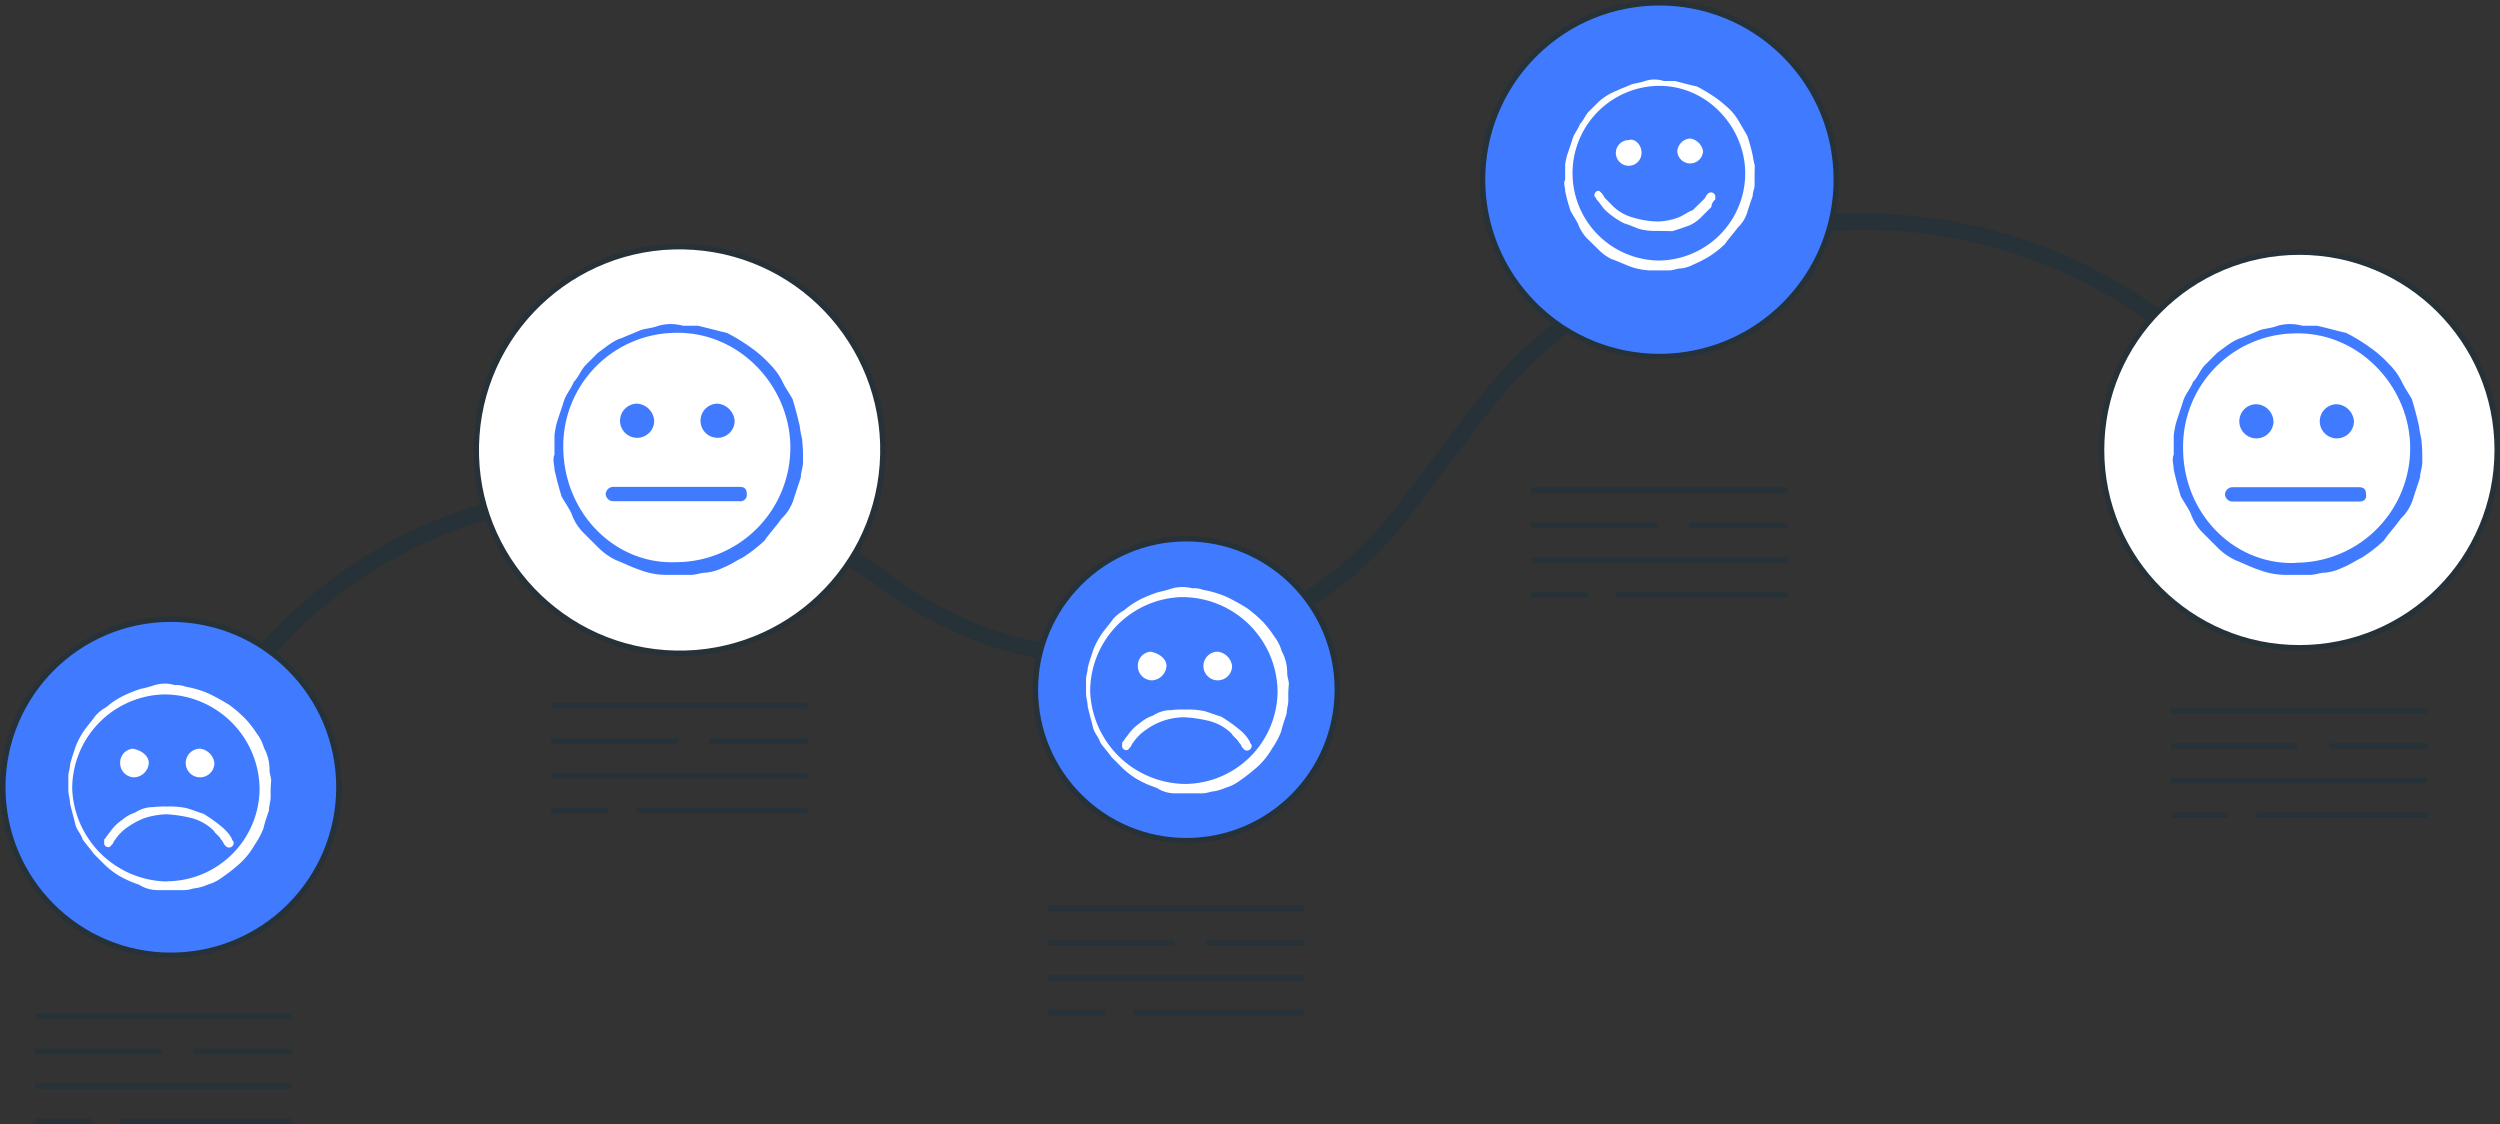 <?xml version="1.0" encoding="UTF-8"?> <svg xmlns="http://www.w3.org/2000/svg" viewBox="0 0 453.6 203.94"><rect x="0" y="0" width="453.6" height="203.94" fill="#333333" stroke="none"/> <defs> <style>.cls-1,.cls-5{fill:none;}.cls-1,.cls-2,.cls-3,.cls-4,.cls-5{stroke:#263238;}.cls-1,.cls-2,.cls-3,.cls-5{stroke-miterlimit:10;}.cls-1{stroke-width:3px;}.cls-2,.cls-4,.cls-7{fill:#407bff;}.cls-2,.cls-3,.cls-4{stroke-linecap:round;}.cls-3,.cls-6{fill:#fff;}.cls-4{stroke-miterlimit:10;}</style> </defs> <g id="Слой_2" data-name="Слой 2"> <g id="Слой_1-2" data-name="Слой 1"> <path class="cls-1" d="M29.4,142.84l14.88-19.78A84,84,0,0,1,161,105.7l.7.51h0a66.83,66.83,0,0,0,92.83-13.37L269.15,73.6c1.34-1.76,2.86-3.56,4.54-5.36,35.53-38.3,96.6-37,131.44,1.89L416.5,82.84"></path> <circle class="cls-2" cx="215.25" cy="125.14" r="27.4"></circle> <circle class="cls-2" cx="31" cy="142.84" r="30.5"></circle> <circle class="cls-3" cx="417.2" cy="81.64" r="35.9"></circle> <circle class="cls-3" cx="123.3" cy="81.64" r="36.9" transform="translate(33.12 198.84) rotate(-85.93)"></circle> <circle class="cls-4" cx="301.09" cy="32.6" r="32.1" transform="translate(65.13 222.45) rotate(-45)"></circle> <line class="cls-5" x1="6.4" y1="184.44" x2="52.9" y2="184.44"></line> <line class="cls-5" x1="35.1" y1="190.74" x2="52.9" y2="190.74"></line> <line class="cls-5" x1="6.4" y1="190.74" x2="29.4" y2="190.74"></line> <line class="cls-5" x1="6.4" y1="197.04" x2="52.9" y2="197.04"></line> <line class="cls-5" x1="21.9" y1="203.44" x2="52.9" y2="203.44"></line> <line class="cls-5" x1="6.4" y1="203.44" x2="16.7" y2="203.44"></line> <line class="cls-5" x1="100" y1="128.04" x2="146.5" y2="128.04"></line> <line class="cls-5" x1="128.7" y1="134.44" x2="146.5" y2="134.44"></line> <line class="cls-5" x1="100" y1="134.44" x2="123" y2="134.44"></line> <line class="cls-5" x1="100" y1="140.74" x2="146.5" y2="140.74"></line> <line class="cls-5" x1="115.5" y1="147.04" x2="146.5" y2="147.04"></line> <line class="cls-5" x1="100" y1="147.04" x2="110.3" y2="147.04"></line> <line class="cls-5" x1="190.15" y1="164.84" x2="236.65" y2="164.84"></line> <line class="cls-5" x1="218.85" y1="171.14" x2="236.65" y2="171.14"></line> <line class="cls-5" x1="190.15" y1="171.14" x2="213.15" y2="171.14"></line> <line class="cls-5" x1="190.15" y1="177.44" x2="236.65" y2="177.44"></line> <line class="cls-5" x1="205.65" y1="183.74" x2="236.65" y2="183.74"></line> <line class="cls-5" x1="190.15" y1="183.74" x2="200.55" y2="183.74"></line> <line class="cls-5" x1="277.8" y1="88.94" x2="324.3" y2="88.94"></line> <line class="cls-5" x1="306.5" y1="95.34" x2="324.3" y2="95.34"></line> <line class="cls-5" x1="277.8" y1="95.34" x2="300.8" y2="95.34"></line> <line class="cls-5" x1="277.8" y1="101.64" x2="324.3" y2="101.64"></line> <line class="cls-5" x1="293.3" y1="107.94" x2="324.3" y2="107.94"></line> <line class="cls-5" x1="277.8" y1="107.94" x2="288.1" y2="107.94"></line> <line class="cls-5" x1="393.9" y1="128.94" x2="440.4" y2="128.94"></line> <line class="cls-5" x1="422.6" y1="135.34" x2="440.4" y2="135.34"></line> <line class="cls-5" x1="393.9" y1="135.34" x2="416.8" y2="135.34"></line> <line class="cls-5" x1="393.9" y1="141.64" x2="440.4" y2="141.64"></line> <line class="cls-5" x1="409.4" y1="147.94" x2="440.4" y2="147.94"></line> <line class="cls-5" x1="393.9" y1="147.94" x2="404.2" y2="147.94"></line> <path class="cls-6" d="M318.35,32.84v.71c0,.71-.35,1.34-.35,2.05-.36,1-.71,2-1,3a6.33,6.33,0,0,1-1.7,2.69c-.71,1-1.7,2.05-2.33,3a17.63,17.63,0,0,1-3,2.33A24,24,0,0,1,307.25,48a6.2,6.2,0,0,1-2.33.71c-.64,0-1.35.35-2.05.35h-3.68a12.27,12.27,0,0,1-3.4-.7c-1-.36-2.33-1-3.39-1.35a8.41,8.41,0,0,1-2.33-1.69l-2.05-2a7.52,7.52,0,0,1-1.7-2.69c-.35-.71-1-1.7-1.34-2.33a28.7,28.7,0,0,1-1-3.68c0-.71-.36-1.34,0-2V29.87a13.93,13.93,0,0,1,.35-1.7c.35-1,.71-2.05,1-3s1-1.69,1.34-2.68c.71-.71,1-1.7,1.7-2.34l1.7-1.69a10.78,10.78,0,0,1,3.39-2.05c.71-.36,1.7-.71,2.33-1s1.7-.36,2.69-.71a5.45,5.45,0,0,1,3.4,0h2.05c1.34.35,2.68.71,4,1a36.06,36.06,0,0,1,3.39,2.05A25,25,0,0,1,314,20a11.43,11.43,0,0,1,1.69,2.34c.36.63,1,1.69,1.35,2.33a31.85,31.85,0,0,1,1,3.68,13.69,13.69,0,0,0,.35,1.69h0C318.35,31.14,318.35,31.78,318.35,32.84ZM300.81,47.27a15.82,15.82,0,0,0,15.84-15.84c0-8.42-7.07-16.2-16.19-15.84a15.85,15.85,0,0,0,.35,31.68Z"></path> <path class="cls-6" d="M300.81,41.89a11.41,11.41,0,0,1-3.39-.35c-1-.36-1.7-.71-2.69-1a14.56,14.56,0,0,1-3.39-2.33c-.71-.71-1-1.35-1.7-2.06,0-.35-.35-.35-.35-.7,0-.71.71-1,1-.71l.35.35c.36.36.36.71.71,1l1.34,1.35a8.34,8.34,0,0,0,3.68,2.05,16.4,16.4,0,0,0,4.38.7,11.42,11.42,0,0,0,3.68-.7c1-.36,1.7-1,2.69-1.35l2.05-2c.35-.35.35-.7.71-1a.81.81,0,0,1,1.34.36v.7a1.84,1.84,0,0,0-.71,1.35l-2.05,2.05a6.67,6.67,0,0,1-2.05,1.34c-1,.36-2,.71-3,1Z"></path> <path class="cls-6" d="M309,27.47a2.34,2.34,0,0,1-4.67,0,2.5,2.5,0,0,1,2.33-2.34A2.78,2.78,0,0,1,309,27.47Z"></path> <path class="cls-6" d="M297.84,27.75a2.33,2.33,0,1,1-2.33-2.33C296.43,25.06,297.84,26.05,297.84,27.75Z"></path> <path class="cls-6" d="M49.1,144v.7c0,.7-.3,1.6-.3,2.3-.3,1-.7,2-1,3.3a14.59,14.59,0,0,1-1.6,3,14,14,0,0,1-2.6,3.3,31.67,31.67,0,0,1-3.3,2.6,7.92,7.92,0,0,1-2.6,1.3,8.39,8.39,0,0,1-2.6.7,6.08,6.08,0,0,1-2.3.3h-4a6.3,6.3,0,0,1-3.6-1,18.91,18.91,0,0,1-3.6-1.6,15.1,15.1,0,0,1-2.6-2l-2-2c-.7-1-1.3-1.6-2-2.6-.3-1-1-1.6-1.3-2.6-.3-1.3-.7-2.6-1-4,0-.7-.3-1.6-.3-2.3v-2.6c0-.7.3-1.3.3-2,.3-1.3.7-2.3,1-3.3a14.59,14.59,0,0,1,1.6-3c.7-1,1.3-1.6,2-2.6a7,7,0,0,1,2-1.6,14.76,14.76,0,0,1,3.6-2.3,23.9,23.9,0,0,1,2.6-1,25,25,0,0,0,2.6-.7,6.28,6.28,0,0,1,3.6,0,4.65,4.65,0,0,1,2,.3,18,18,0,0,1,4.3,1.3,38.74,38.74,0,0,1,3.6,2,23.18,23.18,0,0,1,3,2.6,19.59,19.59,0,0,1,2,2.6,7.92,7.92,0,0,1,1.3,2.6,8.19,8.19,0,0,1,1,4c0,.7.3,1.3.3,2h0A18.48,18.48,0,0,0,49.1,144Zm-18.8,15.9a16.9,16.9,0,0,0,16.8-16.8A17.31,17.31,0,0,0,29.6,126a17.11,17.11,0,0,0-16.5,17.1A17.52,17.52,0,0,0,30.3,159.94Z"></path> <path class="cls-6" d="M30.3,146.34a14.61,14.61,0,0,1,3.6.3c1,.3,2,.7,3,1a27,27,0,0,1,3.6,2.6,7,7,0,0,1,1.6,2c0,.3.3.3.3.7a.84.84,0,0,1-1.3.7l-.3-.3c-.3-.3-.3-.7-.7-1-.3-.7-1-1-1.3-1.6a9,9,0,0,0-4-2.3,24.39,24.39,0,0,0-4.6-.7,14.65,14.65,0,0,0-4,.7,14.59,14.59,0,0,0-3,1.6,8.39,8.39,0,0,0-2.3,2.3c-.3.3-.3.7-.7,1-.3.7-1.3.3-1.3-.3v-.7c.3-.3.7-1,1-1.3a8.39,8.39,0,0,1,2.3-2.3,6.73,6.73,0,0,1,2.3-1.3,6,6,0,0,1,3.3-1A17,17,0,0,1,30.3,146.34Z"></path> <path class="cls-6" d="M38.9,138.44a2.6,2.6,0,1,1-2.6-2.6A3,3,0,0,1,38.9,138.44Z"></path> <path class="cls-6" d="M27,138.44a2.8,2.8,0,0,1-2.6,2.6,2.58,2.58,0,0,1-2.6-2.6,2.53,2.53,0,0,1,2.3-2.6C25.7,136.14,27,137.14,27,138.44Z"></path> <path class="cls-6" d="M233.75,126.44v.7c0,.7-.3,1.6-.3,2.3-.3,1-.7,2-1,3.3a14.59,14.59,0,0,1-1.6,3,14,14,0,0,1-2.6,3.3,31.67,31.67,0,0,1-3.3,2.6,7.92,7.92,0,0,1-2.6,1.3,8.39,8.39,0,0,1-2.6.7,6.08,6.08,0,0,1-2.3.3h-4a6.09,6.09,0,0,1-3.6-1,18.91,18.91,0,0,1-3.6-1.6,15.1,15.1,0,0,1-2.6-2l-2-2c-.7-1-1.3-1.6-2-2.6-.3-1-1-1.6-1.3-2.6-.3-1.3-.7-2.6-1-4,0-.7-.3-1.6-.3-2.3v-2.6c0-.7.3-1.3.3-2,.3-1.3.7-2.3,1-3.3a14.59,14.59,0,0,1,1.6-3c.7-1,1.3-1.6,2-2.6a7,7,0,0,1,2-1.6,14.76,14.76,0,0,1,3.6-2.3,23.9,23.9,0,0,1,2.6-1,25,25,0,0,0,2.6-.7,7.29,7.29,0,0,1,3.6,0,4.65,4.65,0,0,1,2,.3,18,18,0,0,1,4.3,1.3,38.74,38.74,0,0,1,3.6,2,23.18,23.18,0,0,1,3,2.6,19.59,19.59,0,0,1,2,2.6,7.92,7.92,0,0,1,1.3,2.6,8.19,8.19,0,0,1,1,4c0,.7.3,1.3.3,2h0A18.48,18.48,0,0,0,233.75,126.44ZM215,142.24a16.9,16.9,0,0,0,16.8-16.8,17.31,17.31,0,0,0-17.5-17.1,17.11,17.11,0,0,0-16.5,17.1A17.45,17.45,0,0,0,215,142.24Z"></path> <path class="cls-6" d="M215,128.74a14.61,14.61,0,0,1,3.6.3c1,.3,2,.7,3,1a27,27,0,0,1,3.6,2.6,7,7,0,0,1,1.6,2c0,.3.3.3.3.7a.84.84,0,0,1-1.3.7l-.3-.3c-.3-.3-.3-.7-.7-1-.3-.7-1-1-1.3-1.6a9,9,0,0,0-4-2.3,24.39,24.39,0,0,0-4.6-.7,11.83,11.83,0,0,0-7,2.3,8.39,8.39,0,0,0-2.3,2.3c-.3.3-.3.7-.7,1-.3.7-1.3.3-1.3-.3v-.7c.3-.3.7-1,1-1.3a8.39,8.39,0,0,1,2.3-2.3,6.73,6.73,0,0,1,2.3-1.3,6,6,0,0,1,3.3-1A17,17,0,0,1,215,128.74Z"></path> <path class="cls-6" d="M223.55,120.84a2.6,2.6,0,1,1-2.6-2.6A3,3,0,0,1,223.55,120.84Z"></path> <path class="cls-6" d="M211.65,120.84a2.8,2.8,0,0,1-2.6,2.6,2.58,2.58,0,0,1-2.6-2.6,2.53,2.53,0,0,1,2.3-2.6C210.35,118.54,211.65,119.54,211.65,120.84Z"></path> <path class="cls-7" d="M145.7,83v.9c0,.9-.4,1.8-.4,2.7-.4,1.3-.9,2.7-1.3,4a8.39,8.39,0,0,1-2.2,3.5c-.9,1.3-2.2,2.7-3.1,4a27,27,0,0,1-4,3.1c-.9.4-2.2,1.3-3.5,1.8a9.11,9.11,0,0,1-3.1.9c-.9,0-1.8.4-2.7.4h-4.9a13.28,13.28,0,0,1-4.4-.9c-1.3-.4-3.1-1.3-4.4-1.8a11.85,11.85,0,0,1-3.1-2.2l-2.7-2.7a9.07,9.07,0,0,1-2.2-3.5c-.4-.9-1.3-2.2-1.8-3.1-.4-1.3-.9-3.1-1.3-4.9,0-.9-.4-1.8,0-2.7V79a18.14,18.14,0,0,1,.4-2.2c.4-1.3.9-2.7,1.3-4s1.3-2.2,1.8-3.5c.9-.9,1.3-2.2,2.2-3.1l2.2-2.2c1.3-.9,2.7-2.2,4.4-2.7.9-.4,2.2-.9,3.1-1.3s2.2-.4,3.5-.9a8.18,8.18,0,0,1,4.4,0h2.7c1.8.4,3.5.9,5.3,1.3a33.89,33.89,0,0,1,4.4,2.7,22,22,0,0,1,3.5,3.1,11.85,11.85,0,0,1,2.2,3.1c.4.9,1.3,2.2,1.8,3.1.4,1.3.9,3.1,1.3,4.9a18.14,18.14,0,0,0,.4,2.2h0A25.83,25.83,0,0,1,145.7,83Zm-23.1,19a20.78,20.78,0,0,0,20.8-20.8c0-11.1-9.3-21.3-21.3-20.8a20.54,20.54,0,0,0-19.9,20.8C102.3,93.14,111.6,102.44,122.6,102Z"></path> <path class="cls-7" d="M133.3,76.34a3.1,3.1,0,1,1-3.1-3.1A3.41,3.41,0,0,1,133.3,76.34Z"></path> <path class="cls-7" d="M118.7,76.34a3.1,3.1,0,1,1-3.1-3.1A3.33,3.33,0,0,1,118.7,76.34Z"></path> <path class="cls-7" d="M134.2,90.94h-23a1.38,1.38,0,0,1-1.3-1.3h0a1.38,1.38,0,0,1,1.3-1.3h23c.9,0,1.3.4,1.3,1.3h0A1.16,1.16,0,0,1,134.2,90.94Z"></path> <path class="cls-7" d="M439.5,83v.9c0,.9-.4,1.8-.4,2.7-.4,1.3-.9,2.7-1.3,4a8.39,8.39,0,0,1-2.2,3.5c-.9,1.3-2.2,2.7-3.1,4a27,27,0,0,1-4,3.1c-.9.4-2.2,1.3-3.5,1.8a9.11,9.11,0,0,1-3.1.9c-.9,0-1.8.4-2.7.4h-4.9a13.81,13.81,0,0,1-4.4-.9c-1.3-.4-3.1-1.3-4.4-1.8a11.85,11.85,0,0,1-3.1-2.2l-2.7-2.7a9.07,9.07,0,0,1-2.2-3.5c-.4-.9-1.3-2.2-1.8-3.1-.4-1.3-.9-3.1-1.3-4.9,0-.9-.4-1.8,0-2.7V79a18.14,18.14,0,0,1,.4-2.2c.4-1.3.9-2.7,1.3-4s1.3-2.2,1.8-3.5c.9-.9,1.3-2.2,2.2-3.1l2.2-2.2c1.3-.9,2.7-2.2,4.4-2.7.9-.4,2.2-.9,3.1-1.3s2.2-.4,3.5-.9a8.18,8.18,0,0,1,4.4,0h2.7c1.8.4,3.5.9,5.3,1.3a33.89,33.89,0,0,1,4.4,2.7,22,22,0,0,1,3.5,3.1,11.85,11.85,0,0,1,2.2,3.1c.4.9,1.3,2.2,1.8,3.1.4,1.3.9,3.1,1.3,4.9a18.14,18.14,0,0,0,.4,2.2h0A26.6,26.6,0,0,1,439.5,83Zm-23,19.1a20.78,20.78,0,0,0,20.8-20.8c0-11.1-9.3-21.3-21.3-20.8a20.54,20.54,0,0,0-19.9,20.8C396.1,93.24,405.4,102.54,416.5,102.14Z"></path> <path class="cls-7" d="M427.1,76.44a3.1,3.1,0,1,1-3.1-3.1A3.33,3.33,0,0,1,427.1,76.44Z"></path> <path class="cls-7" d="M412.5,76.44a3.1,3.1,0,1,1-3.1-3.1A3.25,3.25,0,0,1,412.5,76.44Z"></path> <path class="cls-7" d="M428,91H405a1.38,1.38,0,0,1-1.3-1.3h0a1.38,1.38,0,0,1,1.3-1.3h23c.9,0,1.3.4,1.3,1.3h0C429.4,90.64,428.9,91,428,91Z"></path> </g> </g> </svg> 